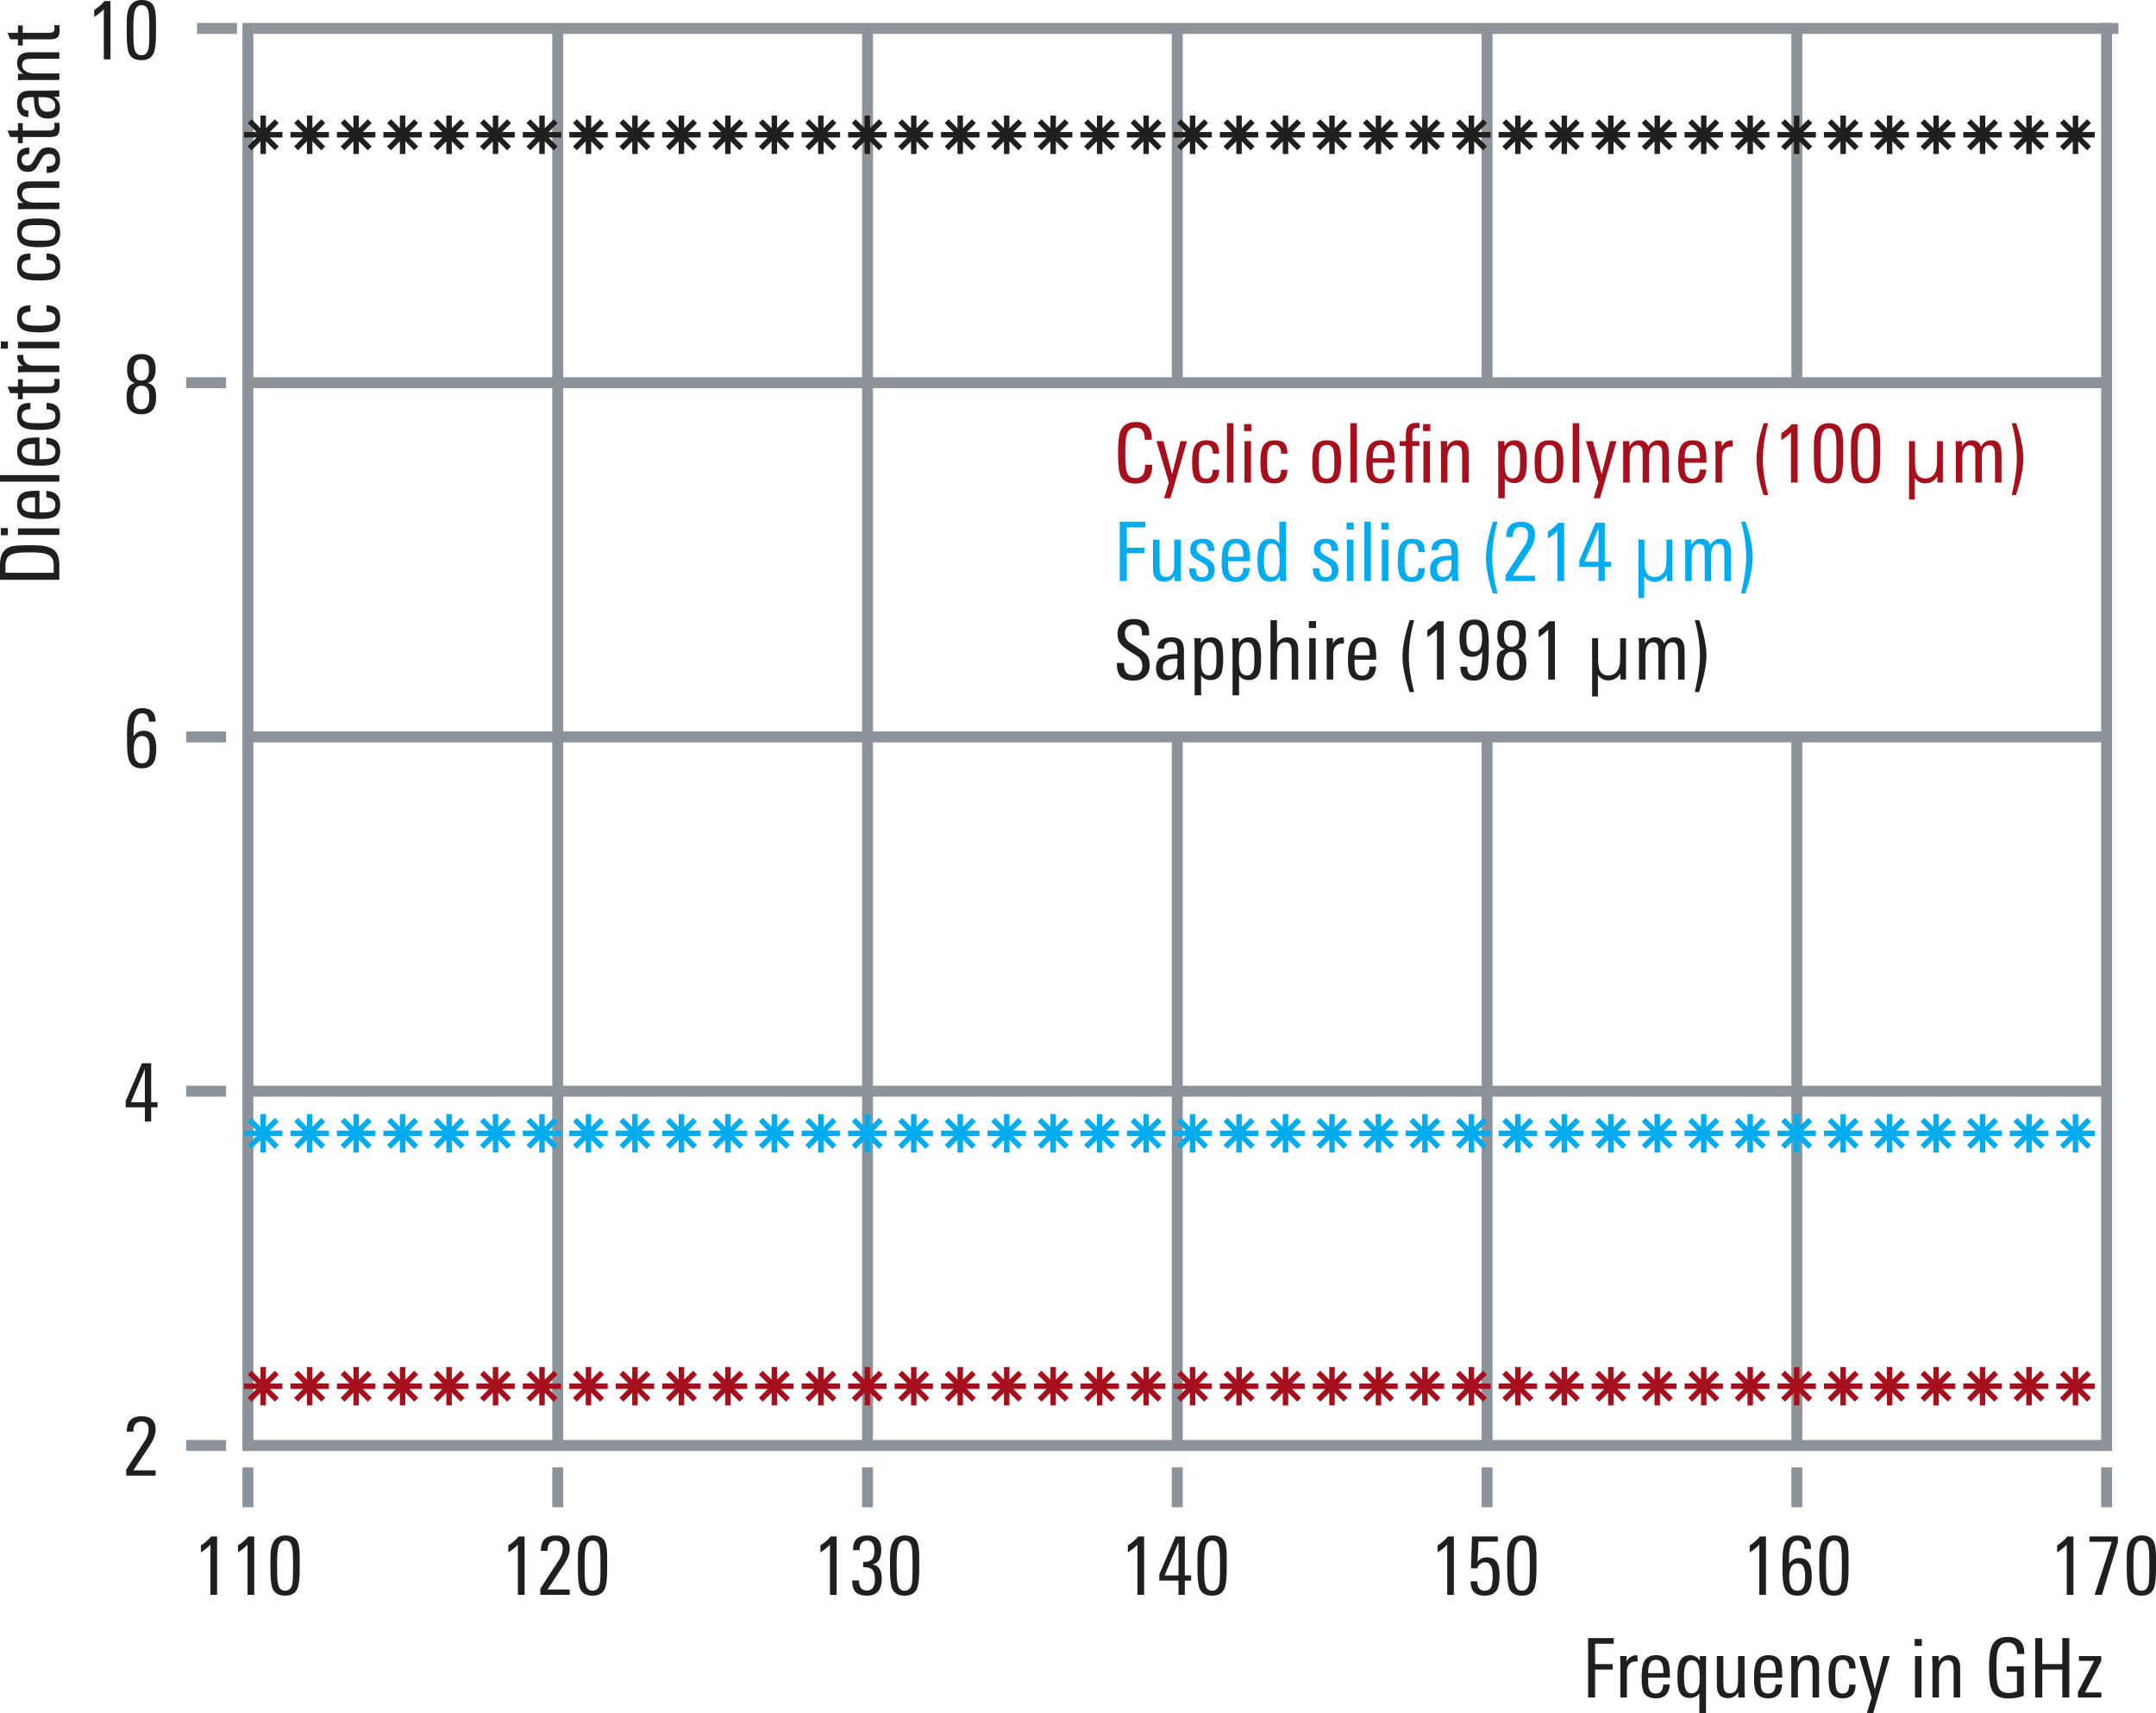 <svg xmlns="http://www.w3.org/2000/svg" xmlns:xlink="http://www.w3.org/1999/xlink" version="1.2" viewBox="0 0 197.004 156.516"><defs><symbol id="a" overflow="visible"><path d="M2.938-4.906H1.234v1.86h1.61v.5h-1.61V0h-.64v-5.422h2.344zm0 0"/></symbol><symbol id="b" overflow="visible"><path d="M2.078-3.281c-.062-.008-.105-.016-.125-.016-.293 0-.512.09-.656.266-.137.168-.203.398-.203.687V0H.5v-3.094c0-.25-.012-.476-.031-.687h.594v.5c.195-.383.515-.578.953-.578.039 0 .062.195.062.578zm0 0"/></symbol><symbol id="c" overflow="visible"><path d="M2.938-1.813H.952v.266c0 .387.035.664.11.828.101.242.3.36.593.36.426 0 .649-.274.672-.829h.594C2.879-.344 2.457.079 1.656.079 1.125.078.758-.098.563-.453.425-.723.359-1.148.359-1.734c0-.676.063-1.16.188-1.454.187-.445.566-.671 1.14-.671.54 0 .907.199 1.094.593.102.25.156.68.156 1.282zm-.594-.406c0-.363-.028-.617-.078-.765-.094-.301-.29-.454-.579-.454-.406 0-.64.247-.703.735a3.71 3.71 0 00-.03.484zm0 0"/></symbol><symbol id="d" overflow="visible"><path d="M2.984-3.781c-.011.18-.015.469-.015.875v4.344h-.61V-.375c-.21.281-.496.422-.859.422-.492 0-.82-.207-.984-.625C.41-.86.359-1.285.359-1.86c0-.582.051-1.02.157-1.313.175-.457.504-.687.984-.687.395 0 .695.171.906.515v-.437zm-.593 1.984c0-.52-.04-.89-.11-1.11-.117-.331-.324-.5-.625-.5-.468 0-.703.477-.703 1.423 0 .492.031.843.094 1.062.101.367.297.547.578.547.332 0 .555-.172.672-.516.062-.175.094-.476.094-.906zm0 0"/></symbol><symbol id="e" overflow="visible"><path d="M3.063 0h-.594v-.484c-.23.367-.547.546-.953.546C.836.063.5-.328.5-1.109v-2.672h.594v2.422c0 .304.023.523.078.656.082.219.254.328.516.328.5 0 .75-.367.75-1.11V-3.78h.593v2.953c0 .293.008.57.031.828zm0 0"/></symbol><symbol id="f" overflow="visible"><path d="M3.031 0h-.594v-2.422c0-.32-.023-.539-.062-.656-.086-.219-.258-.328-.516-.328-.25 0-.449.125-.593.375-.118.21-.172.465-.172.765V0H.5v-2.953c0-.332-.012-.61-.031-.828h.594v.515c.207-.394.535-.593.984-.593.656 0 .984.39.984 1.171zm0 0"/></symbol><symbol id="g" overflow="visible"><path d="M2.828-1.172c0 .836-.39 1.25-1.172 1.25C1.113.078.75-.098.563-.453.425-.711.359-1.172.359-1.828s.063-1.117.188-1.39c.187-.427.562-.641 1.125-.641.426 0 .726.101.906.296.164.188.25.497.25.922H2.25c0-.53-.2-.796-.594-.796-.312 0-.515.167-.61.5-.054.199-.077.546-.077 1.046 0 .575.039.965.125 1.172.093.242.273.36.547.36.226 0 .39-.079.484-.235.07-.125.113-.316.125-.578zm0 0"/></symbol><symbol id="h" overflow="visible"><path d="M2.906-3.781L1.391 1.438H.812L1.25 0 .11-3.781h.64L1.547-.75l.766-3.031zm0 0"/></symbol><symbol id="j" overflow="visible"><path d="M1.125-4.703H.469v-.64h.656zM1.094 0H.5v-3.781h.594zm0 0"/></symbol><symbol id="k" overflow="visible"><path d="M3.656-3.969H3v-.094c0-.632-.29-.953-.86-.953-.46 0-.761.235-.906.704-.086.292-.125.824-.125 1.593 0 .813.04 1.356.125 1.625.133.461.446.688.938.688.3 0 .57-.051.812-.156v-1.782h-.937v-.5h1.562V-.14c-.48.157-.953.235-1.421.235-.762 0-1.262-.258-1.5-.781C.52-1.04.438-1.704.438-2.673c0-.969.085-1.644.265-2.031.238-.55.719-.828 1.438-.828 1.007 0 1.515.496 1.515 1.484zm0 0"/></symbol><symbol id="l" overflow="visible"><path d="M3.703 0h-.64v-2.547H1.234V0h-.64v-5.422h.64v2.375h1.829v-2.375h.64zm0 0"/></symbol><symbol id="m" overflow="visible"><path d="M2.328 0H.188v-.484l1.484-2.86H.282v-.437h2.03v.469L.829-.454h1.5zm0 0"/></symbol><symbol id="z" overflow="visible"><path d="M2.266 0h-.61v-4.578c-.23.242-.523.476-.875.703v-.64c.375-.239.688-.508.938-.813h.547zm0 0"/></symbol><symbol id="A" overflow="visible"><path d="M3.031-2.281c0 .812-.07 1.383-.203 1.703-.187.437-.562.656-1.125.656-.555 0-.93-.195-1.125-.594C.43-.836.36-1.43.36-2.296V-3.47c0-1.3.454-1.953 1.36-1.953.55 0 .922.188 1.11.563.132.273.202.734.202 1.39zm-.61.094v-.829c0-.726-.03-1.195-.093-1.406-.086-.351-.289-.531-.61-.531-.312 0-.523.183-.624.547-.086.261-.125.726-.125 1.39v.797c0 .668.039 1.121.125 1.36.093.324.297.484.61.484.343 0 .562-.207.655-.625.04-.195.063-.594.063-1.188zm0 0"/></symbol><symbol id="B" overflow="visible"><path d="M3-4.203c0 .43-.188.93-.563 1.5L.97-.484H3V0H.312v-.547l1.75-2.703c.196-.313.297-.645.297-1 0-.457-.226-.688-.671-.688-.481 0-.72.31-.72.922H.36c0-.062.004-.148.016-.265.07-.758.52-1.14 1.344-1.14C2.57-5.422 3-5.017 3-4.204zm0 0"/></symbol><symbol id="C" overflow="visible"><path d="M3-1.484C3-.441 2.547.078 1.64.078 1.173.078.829-.032.61-.25.397-.477.296-.832.296-1.313h.625c0 .618.234.922.703.922.5 0 .75-.343.75-1.03 0-.427-.078-.72-.234-.876-.157-.156-.438-.234-.844-.234V-3c.383 0 .648-.07.797-.219.156-.144.234-.422.234-.828 0-.601-.219-.906-.656-.906-.469 0-.703.293-.703.875H.375c-.023-.895.414-1.344 1.313-1.344.843 0 1.265.445 1.265 1.328 0 .762-.265 1.2-.797 1.313.563.105.844.539.844 1.297zm0 0"/></symbol><symbol id="D" overflow="visible"><path d="M3.172-1.297h-.578V0h-.578v-1.297H.266v-.578L1.75-5.328h.844v3.562h.578zm-1.156-.469v-3.03L.75-1.767zm0 0"/></symbol><symbol id="E" overflow="visible"><path d="M3.047-1.781c0 .605-.078 1.047-.235 1.328-.218.355-.601.531-1.14.531C.828.078.406-.359.406-1.234h.61c0 .574.222.859.671.859.301 0 .504-.125.61-.375.082-.195.125-.54.125-1.031 0-.79-.235-1.188-.703-1.188a.733.733 0 00-.453.156.57.57 0 00-.235.391H.438L.53-5.328h2.36v.469H1.125l-.094 1.828c.227-.258.516-.39.86-.39.457 0 .773.167.953.5.133.25.203.632.203 1.14zm0 0"/></symbol><symbol id="F" overflow="visible"><path d="M3.063-1.734c0 .562-.079.984-.235 1.265-.219.367-.586.547-1.094.547-.562 0-.945-.226-1.14-.687C.457-.93.39-1.453.39-2.172v-1.031c0-.676.07-1.176.218-1.5.22-.477.61-.719 1.172-.719.813 0 1.219.414 1.219 1.234h-.61c0-.507-.21-.765-.624-.765-.325 0-.543.187-.657.562-.086.262-.125.664-.125 1.204v.343c.227-.344.54-.515.938-.515.758 0 1.14.543 1.14 1.625zm-.61.03c0-.343-.039-.6-.11-.78-.105-.258-.304-.391-.593-.391-.5 0-.75.418-.75 1.25 0 .836.25 1.25.75 1.25.3 0 .504-.148.61-.453.062-.195.093-.488.093-.875zm0 0"/></symbol><symbol id="G" overflow="visible"><path d="M2.938-4.797L1.484 0H.813l1.562-4.844H.344v-.484h2.594zm0 0"/></symbol><symbol id="H" overflow="visible"><path d="M3.047-1.453c0 1.023-.453 1.531-1.36 1.531C.79.078.345-.426.345-1.438c0-.343.035-.613.11-.812.112-.27.327-.445.64-.531C.625-2.926.39-3.321.39-3.97c0-.969.437-1.453 1.312-1.453.863 0 1.297.45 1.297 1.344 0 .73-.246 1.164-.734 1.297.312.074.53.242.656.5.082.187.125.465.125.828zM2.39-3.937c0-.313-.04-.54-.11-.688-.105-.219-.297-.328-.578-.328-.469 0-.703.328-.703.984 0 .649.227.969.688.969.468 0 .703-.313.703-.938zm.03 2.484c0-.32-.038-.567-.108-.734-.118-.227-.32-.344-.61-.344-.5 0-.75.36-.75 1.078 0 .719.242 1.078.735 1.078.488 0 .734-.36.734-1.078zm0 0"/></symbol><symbol id="n" overflow="visible"><path d="M-2.797-3.75c.574 0 .996.016 1.266.047.523.086.898.242 1.125.469.273.28.406.718.406 1.312v1.328h-5.422v-1.328c0-.539.106-.953.313-1.234.187-.25.46-.414.812-.5.305-.063.805-.094 1.5-.094zm.063.656c-.5 0-.852.016-1.063.047-.469.055-.773.188-.922.406-.133.168-.203.418-.203.75v.657h4.406v-.75c0-.27-.062-.485-.187-.641-.156-.219-.469-.36-.938-.422a8.992 8.992 0 00-1.093-.047zm0 0"/></symbol><symbol id="o" overflow="visible"><path d="M-4.703-1.125v.656h-.64v-.656zM0-1.094V-.5h-3.781v-.594zm0 0"/></symbol><symbol id="p" overflow="visible"><path d="M-1.813-2.938v1.985h.266c.387 0 .664-.035.828-.11.242-.101.36-.3.36-.593 0-.426-.274-.649-.829-.672v-.594c.844.043 1.266.465 1.266 1.266 0 .531-.176.898-.531 1.093-.27.137-.695.204-1.281.204-.676 0-1.16-.063-1.454-.188-.445-.187-.671-.566-.671-1.14 0-.54.199-.907.593-1.094.25-.102.68-.156 1.282-.156zm-.406.594c-.363 0-.617.028-.765.078-.301.094-.454.29-.454.579 0 .406.247.64.735.703.18.023.34.03.484.03zm0 0"/></symbol><symbol id="q" overflow="visible"><path d="M0-1.094V-.5h-5.422v-.594zm0 0"/></symbol><symbol id="r" overflow="visible"><path d="M-1.172-2.828c.836 0 1.25.39 1.25 1.172 0 .543-.176.906-.531 1.093-.258.137-.719.204-1.375.204s-1.117-.063-1.39-.188c-.427-.187-.641-.562-.641-1.125 0-.426.101-.726.296-.906.188-.164.497-.25.922-.25v.578c-.53 0-.796.2-.796.594 0 .312.167.515.5.61.199.054.546.077 1.046.077.575 0 .965-.039 1.172-.125.242-.093.36-.273.36-.547 0-.226-.079-.39-.235-.484-.125-.07-.316-.113-.578-.125zm0 0"/></symbol><symbol id="s" overflow="visible"><path d="M0-1.969c.02.188.031.336.031.438 0 .343-.07.578-.218.703-.126.105-.364.156-.72.156h-2.437v.563h-.437v-.563h-.703l-.25-.594h.953v-.671h.437v.671h2.375c.211 0 .352-.03.422-.093.074-.063.11-.172.11-.329 0-.03-.008-.125-.032-.28zm0 0"/></symbol><symbol id="t" overflow="visible"><path d="M-3.281-2.078c-.008.062-.016.105-.016.125 0 .293.09.512.266.656.168.137.398.203.687.203H0V-.5h-3.094c-.25 0-.476.012-.687.031v-.594h.5c-.383-.195-.578-.515-.578-.953 0-.039.195-.062.578-.062zm0 0"/></symbol><symbol id="v" overflow="visible"><path d="M-1.906-2.984c.687 0 1.172.078 1.453.234.355.2.531.563.531 1.094 0 .543-.176.906-.531 1.093-.258.137-.727.204-1.406.204-.645 0-1.114-.07-1.407-.22-.394-.194-.593-.57-.593-1.124 0-.54.183-.906.546-1.094.25-.125.72-.187 1.407-.187zm.406.609h-.578c-.438 0-.738.027-.906.078-.301.094-.454.297-.454.61 0 .324.165.539.485.64.18.063.476.094.89.094h.532c.367 0 .625-.031.781-.094.262-.101.39-.312.39-.625 0-.289-.124-.488-.374-.594-.164-.07-.422-.109-.766-.109zm0 0"/></symbol><symbol id="w" overflow="visible"><path d="M0-3.031v.594h-2.422c-.32 0-.539.023-.656.062-.219.086-.328.258-.328.516 0 .25.125.449.375.593.21.118.465.172.765.172H0V-.5h-2.953c-.332 0-.61.012-.828.031v-.594h.515c-.394-.207-.593-.535-.593-.984 0-.656.39-.984 1.171-.984zm0 0"/></symbol><symbol id="x" overflow="visible"><path d="M-1.031-2.594c.73 0 1.093.399 1.093 1.188 0 .773-.406 1.152-1.218 1.14v-.593c.074 0 .148-.004.218-.016.387-.031.579-.21.579-.547C-.36-1.805-.551-2-.938-2a.678.678 0 00-.5.188c-.07.074-.18.242-.328.5-.187.355-.328.578-.421.671-.165.188-.395.282-.688.282-.332 0-.582-.102-.75-.313-.156-.195-.234-.469-.234-.812 0-.383.093-.66.28-.829.18-.164.454-.253.829-.265v.594c-.469 0-.703.18-.703.53 0 .157.047.282.14.376.094.094.22.14.376.14.18 0 .324-.07.437-.218.074-.082.184-.258.328-.532.168-.312.309-.523.422-.64.188-.176.43-.266.719-.266zm0 0"/></symbol><symbol id="y" overflow="visible"><path d="M0-2.844v.578l-.5.016c.375.25.563.586.563 1 0 .324-.102.574-.313.75-.207.156-.473.234-.797.234-.539 0-.898-.207-1.078-.625-.125-.27-.191-.71-.203-1.328h-.156c-.313 0-.532.028-.657.078-.195.075-.296.243-.296.5 0 .188.054.344.156.47.094.116.234.171.422.171h.03v.594h-.03c-.344 0-.602-.125-.782-.375-.144-.219-.218-.508-.218-.875 0-.438.105-.739.312-.907.188-.164.5-.25.938-.25h1.406c.45 0 .851-.007 1.203-.03zm-1.469.625h-.437v.156c0 .782.265 1.172.797 1.172.492 0 .734-.18.734-.546a.667.667 0 00-.36-.625c-.187-.102-.43-.157-.734-.157zm0 0"/></symbol><symbol id="I" overflow="visible"><path d="M3.563-1.5c0 1.063-.516 1.594-1.547 1.594-.7 0-1.153-.25-1.36-.75C.508-1.008.437-1.687.437-2.687c0-.958.067-1.618.204-1.985.226-.57.707-.86 1.437-.86.957 0 1.438.509 1.438 1.516v.11h-.641V-4c0-.676-.273-1.016-.813-1.016-.43 0-.703.215-.828.641-.093.293-.14.852-.14 1.672 0 .875.047 1.453.14 1.734.114.375.375.563.782.563.593 0 .89-.367.89-1.11v-.109h.656zm0 0"/></symbol><symbol id="J" overflow="visible"><path d="M2.906-3.781L1.391 1.438H.812L1.25 0 .11-3.781h.64L1.547-.75l.766-3.031zm0 0"/></symbol><symbol id="K" overflow="visible"><path d="M2.828-1.172c0 .836-.39 1.25-1.172 1.25C1.113.078.75-.098.563-.453.425-.711.359-1.172.359-1.828s.063-1.117.188-1.39c.187-.427.562-.641 1.125-.641.426 0 .726.101.906.296.164.188.25.497.25.922H2.25c0-.53-.2-.796-.594-.796-.312 0-.515.167-.61.5-.054.199-.077.546-.077 1.046 0 .575.039.965.125 1.172.093.242.273.36.547.36.226 0 .39-.079.484-.235.07-.125.113-.316.125-.578zm0 0"/></symbol><symbol id="L" overflow="visible"><path d="M1.094 0H.5v-5.422h.594zm0 0"/></symbol><symbol id="M" overflow="visible"><path d="M1.125-4.703H.469v-.64h.656zM1.094 0H.5v-3.781h.594zm0 0"/></symbol><symbol id="O" overflow="visible"><path d="M2.984-1.906c0 .687-.078 1.172-.234 1.453-.2.355-.563.531-1.094.531C1.113.078.75-.098.563-.453.425-.711.359-1.18.359-1.86c0-.645.07-1.114.22-1.407.194-.394.57-.593 1.124-.593.54 0 .906.183 1.094.546.125.25.187.72.187 1.407zm-.609.406v-.578c0-.438-.027-.738-.078-.906-.094-.301-.297-.454-.61-.454-.324 0-.539.165-.64.485-.063.18-.094.476-.094.89v.532c0 .367.031.625.094.781.101.262.312.39.625.39.289 0 .488-.124.594-.374.07-.164.109-.422.109-.766zm0 0"/></symbol><symbol id="P" overflow="visible"><path d="M2.938-1.813H.952v.266c0 .387.035.664.11.828.101.242.3.36.593.36.426 0 .649-.274.672-.829h.594C2.879-.344 2.457.079 1.656.079 1.125.078.758-.098.563-.453.425-.723.359-1.148.359-1.734c0-.676.063-1.16.188-1.454.187-.445.566-.671 1.14-.671.54 0 .907.199 1.094.593.102.25.156.68.156 1.282zm-.594-.406c0-.363-.028-.617-.078-.765-.094-.301-.29-.454-.579-.454-.406 0-.64.247-.703.735a3.71 3.71 0 00-.03.484zm0 0"/></symbol><symbol id="Q" overflow="visible"><path d="M2.938-4.703H2.28v-.64h.656zM2.905 0h-.594v-3.781h.594zm-.953-4.984H1.72c-.18 0-.305.07-.375.203a1.574 1.574 0 00-.047.453v.547h.64v.437h-.64V0H.703v-3.344H.141v-.437h.562v-.406c0-.415.047-.708.14-.875.145-.258.415-.391.813-.391.102 0 .203.008.297.016zm0 0"/></symbol><symbol id="R" overflow="visible"><path d="M3.031 0h-.594v-2.422c0-.32-.023-.539-.062-.656-.086-.219-.258-.328-.516-.328-.25 0-.449.125-.593.375-.118.21-.172.465-.172.765V0H.5v-2.953c0-.332-.012-.61-.031-.828h.594v.515c.207-.394.535-.593.984-.593.656 0 .984.39.984 1.171zm0 0"/></symbol><symbol id="S" overflow="visible"><path d="M3.11-1.953c0 .625-.055 1.078-.157 1.36-.18.429-.512.64-1 .64-.375 0-.664-.14-.86-.422v1.813H.5v-4.344c0-.426-.012-.719-.031-.875h.594v.453c.207-.352.519-.531.937-.531.457 0 .773.203.953.609.102.273.156.703.156 1.297zM2.5-1.97c0-.437-.027-.754-.078-.953-.106-.32-.305-.484-.594-.484-.293 0-.5.164-.625.484-.086.242-.125.594-.125 1.063 0 .468.031.796.094.984.101.336.32.5.656.5.3 0 .504-.191.61-.578.039-.207.062-.547.062-1.016zm0 0"/></symbol><symbol id="T" overflow="visible"><path d="M4.672 0h-.594v-2.547c0-.27-.027-.46-.078-.578-.074-.188-.227-.281-.453-.281-.45 0-.672.344-.672 1.031V0h-.594v-2.578c0-.258-.015-.442-.047-.547-.074-.188-.23-.281-.468-.281-.22 0-.391.11-.516.328-.105.2-.156.453-.156.765V0H.5v-3.125c0-.227-.012-.445-.031-.656h.594v.5c.195-.383.492-.578.89-.578.438 0 .719.195.844.578.219-.383.531-.578.937-.578.344 0 .586.109.735.328.133.199.203.515.203.953zm0 0"/></symbol><symbol id="U" overflow="visible"><path d="M2.078-3.281c-.062-.008-.105-.016-.125-.016-.293 0-.512.09-.656.266-.137.168-.203.398-.203.687V0H.5v-3.094c0-.25-.012-.476-.031-.687h.594v.5c.195-.383.515-.578.953-.578.039 0 .062.195.062.578zm0 0"/></symbol><symbol id="V" overflow="visible"><path d="M1.438 1.14h-.422C.586-.19.375-1.27.375-2.093c0-.894.219-2.004.656-3.328h.407c-.325 1.18-.485 2.29-.485 3.328 0 .899.16 1.977.485 3.235zm0 0"/></symbol><symbol id="W" overflow="visible"><path d="M2.266 0h-.61v-4.578c-.23.242-.523.476-.875.703v-.64c.375-.239.688-.508.938-.813h.547zm0 0"/></symbol><symbol id="X" overflow="visible"><path d="M3.031-2.281c0 .812-.07 1.383-.203 1.703-.187.437-.562.656-1.125.656-.555 0-.93-.195-1.125-.594C.43-.836.36-1.43.36-2.296V-3.47c0-1.3.454-1.953 1.36-1.953.55 0 .922.188 1.11.563.132.273.202.734.202 1.39zm-.61.094v-.829c0-.726-.03-1.195-.093-1.406-.086-.351-.289-.531-.61-.531-.312 0-.523.183-.624.547-.086.261-.125.726-.125 1.39v.797c0 .668.039 1.121.125 1.36.093.324.297.484.61.484.343 0 .562-.207.655-.625.04-.195.063-.594.063-1.188zm0 0"/></symbol><symbol id="Y" overflow="visible"><path d="M3.672 0h-.5v-.547c-.293.418-.664.625-1.11.625-.398 0-.714-.164-.953-.5v1.969H.58v-5.328h.546v1.89c0 .45.047.79.14 1.016.145.336.415.5.813.5.375 0 .66-.164.86-.5.132-.227.203-.57.203-1.031v-1.875h.53zm0 0"/></symbol><symbol id="Z" overflow="visible"><path d="M1.5-2.188c0 .856-.227 1.965-.672 3.329h-.39C.75-.191.905-1.29.905-2.156.906-3.22.75-4.305.437-5.422h.407c.437 1.281.656 2.36.656 3.234zm0 0"/></symbol><symbol id="aa" overflow="visible"><path d="M2.938-4.906H1.234v1.86h1.61v.5h-1.61V0h-.64v-5.422h2.344zm0 0"/></symbol><symbol id="ab" overflow="visible"><path d="M3.063 0h-.594v-.484c-.23.367-.547.546-.953.546C.836.063.5-.328.5-1.109v-2.672h.594v2.422c0 .304.023.523.078.656.082.219.254.328.516.328.5 0 .75-.367.75-1.11V-3.78h.593v2.953c0 .293.008.57.031.828zm0 0"/></symbol><symbol id="ac" overflow="visible"><path d="M2.594-1.031c0 .73-.399 1.093-1.188 1.093C.633.063.254-.344.266-1.155h.593c0 .074.004.148.016.218.031.387.21.579.547.579C1.805-.36 2-.551 2-.938a.678.678 0 00-.188-.5c-.074-.07-.242-.18-.5-.328-.355-.187-.578-.328-.671-.421-.188-.165-.282-.395-.282-.688 0-.332.102-.582.313-.75.195-.156.469-.234.812-.234.383 0 .66.093.829.28.164.18.253.454.265.829h-.594c0-.469-.18-.703-.53-.703a.507.507 0 00-.376.14.507.507 0 00-.14.376c0 .18.07.324.218.437.082.074.258.184.532.328.312.168.523.309.64.422.176.188.266.43.266.719zm0 0"/></symbol><symbol id="ad" overflow="visible"><path d="M3 0h-.578l-.016-.438c-.219.336-.515.5-.89.5-.48 0-.809-.218-.985-.656C.414-.883.36-1.332.36-1.938c0-.582.067-1.019.204-1.312.175-.406.488-.61.937-.61.383 0 .672.15.86.438v-2h.609v4.703c0 .137.008.375.031.719zm-.61-1.86c0-.507-.042-.874-.124-1.093-.106-.313-.305-.469-.594-.469-.305 0-.508.164-.61.485-.074.218-.109.558-.109 1.015 0 .492.04.852.125 1.078.102.313.29.469.563.469.32 0 .535-.156.64-.469.07-.207.11-.547.11-1.015zm0 0"/></symbol><symbol id="ae" overflow="visible"><path d="M2.844 0h-.578L2.25-.5c-.25.375-.586.563-1 .563C.926.063.676-.04.5-.25.344-.457.266-.723.266-1.047c0-.539.207-.898.625-1.078.27-.125.71-.191 1.328-.203v-.156c0-.313-.028-.532-.078-.657-.075-.195-.243-.296-.5-.296a.722.722 0 00-.47.156C1.056-3.187 1-3.047 1-2.86v.03H.406v-.03c0-.344.125-.602.375-.782.219-.144.508-.218.875-.218.438 0 .739.105.907.312.164.188.25.5.25.938v1.406c0 .45.007.851.03 1.203zm-.625-1.469v-.437h-.156c-.782 0-1.172.265-1.172.797 0 .492.18.734.546.734a.667.667 0 00.625-.36c.102-.187.157-.43.157-.734zm0 0"/></symbol><symbol id="af" overflow="visible"><path d="M3-4.203c0 .43-.188.93-.563 1.5L.97-.484H3V0H.312v-.547l1.75-2.703c.196-.313.297-.645.297-1 0-.457-.226-.688-.671-.688-.481 0-.72.31-.72.922H.36c0-.062.004-.148.016-.265.07-.758.52-1.14 1.344-1.14C2.57-5.422 3-5.017 3-4.204zm0 0"/></symbol><symbol id="ag" overflow="visible"><path d="M3.172-1.297h-.578V0h-.578v-1.297H.266v-.578L1.75-5.328h.844v3.562h.578zm-1.156-.469v-3.03L.75-1.767zm0 0"/></symbol><symbol id="ah" overflow="visible"><path d="M3.328-1.328c0 .469-.137.824-.406 1.062-.262.243-.621.36-1.078.36C1.3.094.91-.031.672-.281.442-.531.328-.926.328-1.47v-.047h.656v.047c0 .344.051.594.157.75.132.211.367.313.703.313.539 0 .812-.29.812-.875 0-.29-.094-.535-.281-.735-.086-.082-.305-.226-.656-.437-.48-.3-.793-.531-.938-.688-.261-.27-.39-.613-.39-1.03 0-.438.14-.774.421-1.016.258-.227.614-.344 1.063-.344.938 0 1.406.437 1.406 1.312v.188h-.656v-.125c0-.282-.047-.489-.14-.625-.126-.157-.337-.235-.626-.235-.25 0-.449.075-.593.22-.137.148-.204.343-.204.593 0 .305.114.558.344.766.02.023.274.187.766.5.437.273.707.468.812.593.227.25.344.59.344 1.016zm0 0"/></symbol><symbol id="ai" overflow="visible"><path d="M3.031 0h-.594v-2.422c0-.312-.023-.531-.062-.656-.086-.219-.258-.328-.516-.328-.511 0-.765.37-.765 1.11V0H.5v-5.422h.594v2.078c.25-.344.566-.515.953-.515.656 0 .984.398.984 1.187zm0 0"/></symbol><symbol id="aj" overflow="visible"><path d="M3-2.563c0 .95-.07 1.602-.203 1.954-.2.468-.586.703-1.156.703C.816.094.406-.328.406-1.172h.625c0 .531.207.797.625.797.313 0 .52-.191.625-.578.082-.29.125-.817.125-1.578-.23.304-.539.453-.922.453-.449 0-.761-.164-.937-.5-.149-.258-.219-.656-.219-1.188 0-1.144.453-1.718 1.36-1.718.562 0 .937.226 1.125.671.124.305.187.829.187 1.579zm-.61-1.265c0-.79-.234-1.188-.703-1.188-.304 0-.511.149-.625.438-.074.18-.109.45-.109.812 0 .368.031.633.094.797.101.281.3.422.594.422.312 0 .523-.14.64-.422.07-.187.11-.472.11-.86zm0 0"/></symbol><symbol id="ak" overflow="visible"><path d="M3.047-1.453c0 1.023-.453 1.531-1.36 1.531C.79.078.345-.426.345-1.438c0-.343.035-.613.11-.812.112-.27.327-.445.64-.531C.625-2.926.39-3.321.39-3.97c0-.969.437-1.453 1.312-1.453.863 0 1.297.45 1.297 1.344 0 .73-.246 1.164-.734 1.297.312.074.53.242.656.5.082.187.125.465.125.828zM2.39-3.937c0-.313-.04-.54-.11-.688-.105-.219-.297-.328-.578-.328-.469 0-.703.328-.703.984 0 .649.227.969.688.969.468 0 .703-.313.703-.938zm.03 2.484c0-.32-.038-.567-.108-.734-.118-.227-.32-.344-.61-.344-.5 0-.75.36-.75 1.078 0 .719.242 1.078.735 1.078.488 0 .734-.36.734-1.078zm0 0"/></symbol></defs><path d="M23.655 2.598H193.07" fill="none" stroke="#8c9499" stroke-linecap="square" stroke-miterlimit="10"/><path d="M18.01 2.598h3.645M22.655 34.962H192.07M17.01 34.962h3.645M22.655 67.325H192.07M17.01 67.325h3.645M22.655 99.692H192.07M17.01 99.692h3.645" fill="none" stroke="#8c9499" stroke-miterlimit="10"/><path d="M22.655 132.056H192.07" fill="none" stroke="#8c9499" stroke-linecap="square" stroke-miterlimit="10"/><path d="M17.01 132.056h3.645" fill="none" stroke="#8c9499" stroke-miterlimit="10"/><path d="M22.655 132.056V2.595" fill="none" stroke="#8c9499" stroke-linecap="square" stroke-miterlimit="10"/><path d="M22.655 137.704v-3.648M50.964 132.056V2.595M50.964 137.704v-3.648M79.269 132.056V2.595M79.269 137.704v-3.648M107.573 132.056V67.325M107.573 137.704v-3.648M135.882 132.056V67.325M135.882 137.704v-3.648M135.882 132.056V67.325M135.882 137.704v-3.648M164.186 132.056V67.325M164.186 137.704v-3.648" fill="none" stroke="#8c9499" stroke-miterlimit="10"/><path d="M192.491 132.056V2.595" fill="none" stroke="#8c9499" stroke-linecap="square" stroke-miterlimit="10"/><path d="M192.491 137.704v-3.648M164.186 34.962V2.595M135.882 34.962V2.595M107.573 34.962V2.595" fill="none" stroke="#8c9499" stroke-miterlimit="10"/><path d="M41.034 124.888v3.511M39.28 126.645h3.512M39.792 127.884l2.484-2.48M42.276 127.884l-2.48-2.48M45.28 124.888v3.511M43.526 126.645h3.512M44.038 127.884l2.484-2.48M46.522 127.884l-2.484-2.48M32.542 124.888v3.511M30.788 126.645H34.3M31.3 127.884l2.484-2.48M33.784 127.884l-2.48-2.48M36.788 124.888v3.511M35.034 126.645h3.512M35.546 127.884l2.484-2.48M38.03 127.884l-2.48-2.48M24.05 124.888v3.511M22.296 126.645h3.512M22.808 127.884l2.484-2.48M25.292 127.884l-2.48-2.48M28.296 124.888v3.511M26.542 126.645h3.512M27.054 127.884l2.484-2.48M29.538 127.884l-2.48-2.48M53.772 124.888v3.511M52.019 126.645h3.511M52.53 127.884l2.485-2.48M55.015 127.884l-2.485-2.48M58.019 124.888v3.511M56.265 126.645h3.511M56.776 127.884l2.485-2.48M59.26 127.884l-2.484-2.48M49.526 124.888v3.511M47.772 126.645h3.512M48.284 127.884l2.485-2.48M50.769 127.884l-2.485-2.48M87.741 124.888v3.511M85.987 126.645H89.5M86.499 127.884l2.484-2.48M88.983 127.884l-2.484-2.48M91.987 124.888v3.511M90.233 126.645h3.512M90.745 127.884l2.484-2.48M93.23 127.884l-2.485-2.48M79.249 124.888v3.511M77.495 126.645h3.512M78.007 127.884l2.484-2.48M80.491 127.884l-2.484-2.48M83.495 124.888v3.511M81.741 126.645h3.512M82.253 127.884l2.484-2.48M84.737 127.884l-2.484-2.48M70.757 124.888v3.511M69.003 126.645h3.512M69.515 127.884l2.484-2.48M71.999 127.884l-2.484-2.48M100.48 124.888v3.511M98.726 126.645h3.511M99.237 127.884l2.485-2.48M101.722 127.884l-2.485-2.48M104.726 124.888v3.511M102.972 126.645h3.511M103.483 127.884l2.485-2.48M105.968 127.884l-2.485-2.48M96.233 124.888v3.511M94.48 126.645h3.511M94.991 127.884l2.485-2.48M97.476 127.884l-2.485-2.48M125.956 124.888v3.511M124.202 126.645h3.512M124.714 127.884l2.484-2.48M127.198 127.884l-2.484-2.48M130.202 124.888v3.511M128.448 126.645h3.512M128.96 127.884l2.484-2.48M131.444 127.884l-2.484-2.48M117.464 124.888v3.511M115.71 126.645h3.512M116.222 127.884l2.484-2.48M118.706 127.884l-2.484-2.48M121.71 124.888v3.511M119.956 126.645h3.512M120.468 127.884l2.484-2.48M122.952 127.884l-2.484-2.48M108.972 124.888v3.511M107.218 126.645h3.511M107.73 127.884l2.484-2.48M110.214 127.884l-2.485-2.48M113.218 124.888v3.511M111.464 126.645h3.512M111.976 127.884l2.484-2.48M114.46 127.884l-2.484-2.48M138.694 124.888v3.511M136.94 126.645h3.512M137.452 127.884l2.484-2.48M139.936 127.884l-2.484-2.48M134.448 124.888v3.511M132.694 126.645h3.512M133.206 127.884l2.484-2.48M135.69 127.884l-2.484-2.48M151.433 124.888v3.511M149.679 126.645h3.511M150.19 127.884l2.485-2.48M152.675 127.884l-2.485-2.48M62.265 124.888v3.511M60.51 126.645h3.512M61.022 127.884l2.485-2.48M63.507 127.884l-2.485-2.48M66.51 124.888v3.511M64.757 126.645h3.512M65.269 127.884l2.484-2.48M67.753 127.884l-2.484-2.48M75.003 124.888v3.511M73.249 126.645h3.512M73.76 127.884l2.485-2.48M76.245 127.884l-2.484-2.48M147.186 124.888v3.511M145.433 126.645h3.511M145.944 127.884l2.485-2.48M148.429 127.884l-2.485-2.48M142.94 124.888v3.511M141.186 126.645h3.512M141.698 127.884l2.485-2.48M144.183 127.884l-2.485-2.48M168.417 124.888v3.511M166.663 126.645h3.512M167.175 127.884l2.484-2.48M169.66 127.884l-2.485-2.48M172.663 124.888v3.511M170.91 126.645h3.51M171.42 127.884l2.485-2.48M173.905 127.884l-2.484-2.48M159.925 124.888v3.511M158.17 126.645h3.513M158.683 127.884l2.484-2.48M161.167 127.884l-2.484-2.48M164.17 124.888v3.511M162.417 126.645h3.512M162.929 127.884l2.484-2.48M165.413 127.884l-2.484-2.48M155.679 124.888v3.511M153.925 126.645h3.511M154.436 127.884l2.485-2.48M156.92 127.884l-2.484-2.48M181.155 124.888v3.511M179.397 126.645h3.516M179.913 127.884l2.484-2.48M182.397 127.884l-2.484-2.48M185.401 124.888v3.511M183.644 126.645h3.515M184.16 127.884l2.484-2.48M186.644 127.884l-2.485-2.48M176.91 124.888v3.511M175.151 126.645h3.516M175.667 127.884l2.484-2.48M178.151 127.884l-2.484-2.48M189.647 124.888v3.511M187.89 126.645h3.515M188.405 127.884l2.485-2.48M190.89 127.884l-2.485-2.48" fill="none" stroke="#a60f1c" stroke-width=".5" stroke-miterlimit="10"/><path d="M41.034 101.786v3.512M39.28 103.544h3.512M39.792 104.786l2.484-2.484M42.276 104.786l-2.48-2.484M45.28 101.786v3.512M43.526 103.544h3.512M44.038 104.786l2.484-2.484M46.522 104.786l-2.484-2.484M32.542 101.786v3.512M30.788 103.544H34.3M31.3 104.786l2.484-2.484M33.784 104.786l-2.48-2.484M36.788 101.786v3.512M35.034 103.544h3.512M35.546 104.786l2.484-2.484M38.03 104.786l-2.48-2.484M24.05 101.786v3.512M22.296 103.544h3.512M22.808 104.786l2.484-2.484M25.292 104.786l-2.48-2.484M28.296 101.786v3.512M26.542 103.544h3.512M27.054 104.786l2.484-2.484M29.538 104.786l-2.48-2.484M53.772 101.786v3.512M52.019 103.544h3.511M52.53 104.786l2.485-2.484M55.015 104.786l-2.485-2.484M58.019 101.786v3.512M56.265 103.544h3.511M56.776 104.786l2.485-2.484M59.26 104.786l-2.484-2.484M49.526 101.786v3.512M47.772 103.544h3.512M48.284 104.786l2.485-2.484M50.769 104.786l-2.485-2.484M87.741 101.786v3.512M85.987 103.544H89.5M86.499 104.786l2.484-2.484M88.983 104.786l-2.484-2.484M91.987 101.786v3.512M90.233 103.544h3.512M90.745 104.786l2.484-2.484M93.23 104.786l-2.485-2.484M79.249 101.786v3.512M77.495 103.544h3.512M78.007 104.786l2.484-2.484M80.491 104.786l-2.484-2.484M83.495 101.786v3.512M81.741 103.544h3.512M82.253 104.786l2.484-2.484M84.737 104.786l-2.484-2.484M70.757 101.786v3.512M69.003 103.544h3.512M69.515 104.786l2.484-2.484M71.999 104.786l-2.484-2.484M100.48 101.786v3.512M98.726 103.544h3.511M99.237 104.786l2.485-2.484M101.722 104.786l-2.485-2.484M104.726 101.786v3.512M102.972 103.544h3.511M103.483 104.786l2.485-2.484M105.968 104.786l-2.485-2.484M96.233 101.786v3.512M94.48 103.544h3.511M94.991 104.786l2.485-2.484M97.476 104.786l-2.485-2.484M125.956 101.786v3.512M124.202 103.544h3.512M124.714 104.786l2.484-2.484M127.198 104.786l-2.484-2.484M130.202 101.786v3.512M128.448 103.544h3.512M128.96 104.786l2.484-2.484M131.444 104.786l-2.484-2.484M117.464 101.786v3.512M115.71 103.544h3.512M116.222 104.786l2.484-2.484M118.706 104.786l-2.484-2.484M121.71 101.786v3.512M119.956 103.544h3.512M120.468 104.786l2.484-2.484M122.952 104.786l-2.484-2.484M108.972 101.786v3.512M107.218 103.544h3.511M107.73 104.786l2.484-2.484M110.214 104.786l-2.485-2.484M113.218 101.786v3.512M111.464 103.544h3.512M111.976 104.786l2.484-2.484M114.46 104.786l-2.484-2.484M138.694 101.786v3.512M136.94 103.544h3.512M137.452 104.786l2.484-2.484M139.936 104.786l-2.484-2.484M134.448 101.786v3.512M132.694 103.544h3.512M133.206 104.786l2.484-2.484M135.69 104.786l-2.484-2.484M151.433 101.786v3.512M149.679 103.544h3.511M150.19 104.786l2.485-2.484M152.675 104.786l-2.485-2.484M62.265 101.786v3.512M60.51 103.544h3.512M61.022 104.786l2.485-2.484M63.507 104.786l-2.485-2.484M66.51 101.786v3.512M64.757 103.544h3.512M65.269 104.786l2.484-2.484M67.753 104.786l-2.484-2.484M75.003 101.786v3.512M73.249 103.544h3.512M73.76 104.786l2.485-2.484M76.245 104.786l-2.484-2.484M147.186 101.786v3.512M145.433 103.544h3.511M145.944 104.786l2.485-2.484M148.429 104.786l-2.485-2.484M142.94 101.786v3.512M141.186 103.544h3.512M141.698 104.786l2.485-2.484M144.183 104.786l-2.485-2.484M168.417 101.786v3.512M166.663 103.544h3.512M167.175 104.786l2.484-2.484M169.66 104.786l-2.485-2.484M172.663 101.786v3.512M170.91 103.544h3.51M171.42 104.786l2.485-2.484M173.905 104.786l-2.484-2.484M159.925 101.786v3.512M158.17 103.544h3.513M158.683 104.786l2.484-2.484M161.167 104.786l-2.484-2.484M164.17 101.786v3.512M162.417 103.544h3.512M162.929 104.786l2.484-2.484M165.413 104.786l-2.484-2.484M155.679 101.786v3.512M153.925 103.544h3.511M154.436 104.786l2.485-2.484M156.92 104.786l-2.484-2.484M181.155 101.786v3.512M179.397 103.544h3.516M179.913 104.786l2.484-2.484M182.397 104.786l-2.484-2.484M185.401 101.786v3.512M183.644 103.544h3.515M184.16 104.786l2.484-2.484M186.644 104.786l-2.485-2.484M176.91 101.786v3.512M175.151 103.544h3.516M175.667 104.786l2.484-2.484M178.151 104.786l-2.484-2.484M189.647 101.786v3.512M187.89 103.544h3.515M188.405 104.786l2.485-2.484M190.89 104.786l-2.485-2.484" fill="none" stroke="#00abee" stroke-width=".5" stroke-miterlimit="10"/><path d="M41.034 10.556v3.511M39.28 12.313h3.512M39.792 13.556l2.484-2.485M42.276 13.556l-2.48-2.485M45.28 10.556v3.511M43.526 12.313h3.512M44.038 13.556l2.484-2.485M46.522 13.556l-2.484-2.485M32.542 10.556v3.511M30.788 12.313H34.3M31.3 13.556l2.484-2.485M33.784 13.556l-2.48-2.485M36.788 10.556v3.511M35.034 12.313h3.512M35.546 13.556l2.484-2.485M38.03 13.556l-2.48-2.485M24.05 10.556v3.511M22.296 12.313h3.512M22.808 13.556l2.484-2.485M25.292 13.556l-2.48-2.485M28.296 10.556v3.511M26.542 12.313h3.512M27.054 13.556l2.484-2.485M29.538 13.556l-2.48-2.485M53.772 10.556v3.511M52.019 12.313h3.511M52.53 13.556l2.485-2.485M55.015 13.556L52.53 11.07M58.019 10.556v3.511M56.265 12.313h3.511M56.776 13.556l2.485-2.485M59.26 13.556l-2.484-2.485M49.526 10.556v3.511M47.772 12.313h3.512M48.284 13.556l2.485-2.485M50.769 13.556l-2.485-2.485M87.741 10.556v3.511M85.987 12.313H89.5M86.499 13.556l2.484-2.485M88.983 13.556L86.5 11.07M91.987 10.556v3.511M90.233 12.313h3.512M90.745 13.556l2.484-2.485M93.23 13.556l-2.485-2.485M79.249 10.556v3.511M77.495 12.313h3.512M78.007 13.556l2.484-2.485M80.491 13.556l-2.484-2.485M83.495 10.556v3.511M81.741 12.313h3.512M82.253 13.556l2.484-2.485M84.737 13.556l-2.484-2.485M70.757 10.556v3.511M69.003 12.313h3.512M69.515 13.556l2.484-2.485M71.999 13.556l-2.484-2.485M100.48 10.556v3.511M98.726 12.313h3.511M99.237 13.556l2.485-2.485M101.722 13.556l-2.485-2.485M104.726 10.556v3.511M102.972 12.313h3.511M103.483 13.556l2.485-2.485M105.968 13.556l-2.485-2.485M96.233 10.556v3.511M94.48 12.313h3.511M94.991 13.556l2.485-2.485M97.476 13.556L94.99 11.07M125.956 10.556v3.511M124.202 12.313h3.512M124.714 13.556l2.484-2.485M127.198 13.556l-2.484-2.485M130.202 10.556v3.511M128.448 12.313h3.512M128.96 13.556l2.484-2.485M131.444 13.556l-2.484-2.485M117.464 10.556v3.511M115.71 12.313h3.512M116.222 13.556l2.484-2.485M118.706 13.556l-2.484-2.485M121.71 10.556v3.511M119.956 12.313h3.512M120.468 13.556l2.484-2.485M122.952 13.556l-2.484-2.485M108.972 10.556v3.511M107.218 12.313h3.511M107.73 13.556l2.484-2.485M110.214 13.556l-2.485-2.485M113.218 10.556v3.511M111.464 12.313h3.512M111.976 13.556l2.484-2.485M114.46 13.556l-2.484-2.485M138.694 10.556v3.511M136.94 12.313h3.512M137.452 13.556l2.484-2.485M139.936 13.556l-2.484-2.485M134.448 10.556v3.511M132.694 12.313h3.512M133.206 13.556l2.484-2.485M135.69 13.556l-2.484-2.485M151.433 10.556v3.511M149.679 12.313h3.511M150.19 13.556l2.485-2.485M152.675 13.556l-2.485-2.485M62.265 10.556v3.511M60.51 12.313h3.512M61.022 13.556l2.485-2.485M63.507 13.556l-2.485-2.485M66.51 10.556v3.511M64.757 12.313h3.512M65.269 13.556l2.484-2.485M67.753 13.556l-2.484-2.485M75.003 10.556v3.511M73.249 12.313h3.512M73.76 13.556l2.485-2.485M76.245 13.556l-2.484-2.485M147.186 10.556v3.511M145.433 12.313h3.511M145.944 13.556l2.485-2.485M148.429 13.556l-2.485-2.485M142.94 10.556v3.511M141.186 12.313h3.512M141.698 13.556l2.485-2.485M144.183 13.556l-2.485-2.485M168.417 10.556v3.511M166.663 12.313h3.512M167.175 13.556l2.484-2.485M169.66 13.556l-2.485-2.485M172.663 10.556v3.511M170.91 12.313h3.51M171.42 13.556l2.485-2.485M173.905 13.556l-2.484-2.485M159.925 10.556v3.511M158.17 12.313h3.513M158.683 13.556l2.484-2.485M161.167 13.556l-2.484-2.485M164.17 10.556v3.511M162.417 12.313h3.512M162.929 13.556l2.484-2.485M165.413 13.556l-2.484-2.485M155.679 10.556v3.511M153.925 12.313h3.511M154.436 13.556l2.485-2.485M156.92 13.556l-2.484-2.485M181.155 10.556v3.511M179.397 12.313h3.516M179.913 13.556l2.484-2.485M182.397 13.556l-2.484-2.485M185.401 10.556v3.511M183.644 12.313h3.515M184.16 13.556l2.484-2.485M186.644 13.556l-2.485-2.485M176.91 10.556v3.511M175.151 12.313h3.516M175.667 13.556l2.484-2.485M178.151 13.556l-2.484-2.485M189.647 10.556v3.511M187.89 12.313h3.515M188.405 13.556l2.485-2.485M190.89 13.556l-2.485-2.485" fill="none" stroke="#211e1e" stroke-width=".5" stroke-miterlimit="10"/><use height="100%" width="100%" y="221.984" x="173.339" xlink:href="#a" fill="#211e1e" transform="translate(-28.821 -66.905)"/><use height="100%" width="100%" y="221.984" x="176.384" xlink:href="#b" fill="#211e1e" transform="translate(-28.821 -66.905)"/><g fill="#211e1e" transform="translate(-28.821 -66.905)"><use height="100%" width="100%" y="221.984" x="178.469" xlink:href="#c"/><use height="100%" width="100%" y="221.984" x="181.739" xlink:href="#d"/><use height="100%" width="100%" y="221.984" x="185.197" xlink:href="#e"/><use height="100%" width="100%" y="221.984" x="188.737" xlink:href="#c"/><use height="100%" width="100%" y="221.984" x="192.007" xlink:href="#f"/><use height="100%" width="100%" y="221.984" x="195.547" xlink:href="#g"/><use height="100%" width="100%" y="221.984" x="198.592" xlink:href="#h"/><use height="100%" width="100%" y="221.984" x="201.607" xlink:href="#i"/><use height="100%" width="100%" y="221.984" x="203.302" xlink:href="#j"/><use height="100%" width="100%" y="221.984" x="204.899" xlink:href="#f"/><use height="100%" width="100%" y="221.984" x="208.439" xlink:href="#i"/><use height="100%" width="100%" y="221.984" x="210.134" xlink:href="#k"/><use height="100%" width="100%" y="221.984" x="214.199" xlink:href="#l"/><use height="100%" width="100%" y="221.984" x="218.504" xlink:href="#m"/></g><g fill="#211e1e" transform="translate(-28.821 -66.905)"><use height="100%" width="100%" y="120.467" x="34.243" xlink:href="#n"/><use height="100%" width="100%" y="116.275" x="34.243" xlink:href="#o"/><use height="100%" width="100%" y="114.677" x="34.243" xlink:href="#p"/><use height="100%" width="100%" y="111.407" x="34.243" xlink:href="#q"/><use height="100%" width="100%" y="109.81" x="34.243" xlink:href="#p"/><use height="100%" width="100%" y="106.54" x="34.243" xlink:href="#r"/><use height="100%" width="100%" y="103.495" x="34.243" xlink:href="#s"/><use height="100%" width="100%" y="101.402" x="34.243" xlink:href="#t"/><use height="100%" width="100%" y="99.227" x="34.243" xlink:href="#o"/><use height="100%" width="100%" y="97.63" x="34.243" xlink:href="#r"/><use height="100%" width="100%" y="94.585" x="34.243" xlink:href="#u"/><use height="100%" width="100%" y="92.89" x="34.243" xlink:href="#r"/><use height="100%" width="100%" y="89.845" x="34.243" xlink:href="#v"/><use height="100%" width="100%" y="86.507" x="34.243" xlink:href="#w"/><use height="100%" width="100%" y="82.967" x="34.243" xlink:href="#x"/><use height="100%" width="100%" y="80.095" x="34.243" xlink:href="#s"/><use height="100%" width="100%" y="78.002" x="34.243" xlink:href="#y"/><use height="100%" width="100%" y="74.71" x="34.243" xlink:href="#w"/><use height="100%" width="100%" y="71.17" x="34.243" xlink:href="#s"/></g><g fill="#211e1e" transform="translate(-28.821 -66.905)"><use height="100%" width="100%" y="212.607" x="46.394" xlink:href="#z"/><use height="100%" width="100%" y="212.607" x="49.784" xlink:href="#z"/><use height="100%" width="100%" y="212.607" x="53.174" xlink:href="#A"/></g><g fill="#211e1e" transform="translate(-28.821 -66.905)"><use height="100%" width="100%" y="212.607" x="74.489" xlink:href="#z"/><use height="100%" width="100%" y="212.607" x="77.879" xlink:href="#B"/><use height="100%" width="100%" y="212.607" x="81.269" xlink:href="#A"/></g><g fill="#211e1e" transform="translate(-28.821 -66.905)"><use height="100%" width="100%" y="212.607" x="103.004" xlink:href="#z"/><use height="100%" width="100%" y="212.607" x="106.394" xlink:href="#C"/><use height="100%" width="100%" y="212.607" x="109.784" xlink:href="#A"/></g><g fill="#211e1e" transform="translate(-28.821 -66.905)"><use height="100%" width="100%" y="212.607" x="131.099" xlink:href="#z"/><use height="100%" width="100%" y="212.607" x="134.489" xlink:href="#D"/><use height="100%" width="100%" y="212.607" x="137.879" xlink:href="#A"/></g><g fill="#211e1e" transform="translate(-28.821 -66.905)"><use height="100%" width="100%" y="212.607" x="159.404" xlink:href="#z"/><use height="100%" width="100%" y="212.607" x="162.794" xlink:href="#E"/><use height="100%" width="100%" y="212.607" x="166.184" xlink:href="#A"/></g><g fill="#211e1e" transform="translate(-28.821 -66.905)"><use height="100%" width="100%" y="212.607" x="187.919" xlink:href="#z"/><use height="100%" width="100%" y="212.607" x="191.309" xlink:href="#F"/><use height="100%" width="100%" y="212.607" x="194.699" xlink:href="#A"/></g><g fill="#211e1e" transform="translate(-28.821 -66.905)"><use height="100%" width="100%" y="212.607" x="216.014" xlink:href="#z"/><use height="100%" width="100%" y="212.607" x="219.404" xlink:href="#G"/><use height="100%" width="100%" y="212.607" x="222.794" xlink:href="#A"/></g><g fill="#211e1e" transform="translate(-28.821 -66.905)"><use height="100%" width="100%" y="72.327" x="36.651" xlink:href="#z"/><use height="100%" width="100%" y="72.327" x="40.041" xlink:href="#A"/></g><use height="100%" width="100%" y="104.675" x="40.041" xlink:href="#H" fill="#211e1e" transform="translate(-28.821 -66.905)"/><use height="100%" width="100%" y="137.022" x="40.041" xlink:href="#F" fill="#211e1e" transform="translate(-28.821 -66.905)"/><use height="100%" width="100%" y="169.37" x="40.041" xlink:href="#D" fill="#211e1e" transform="translate(-28.821 -66.905)"/><use height="100%" width="100%" y="201.717" x="40.041" xlink:href="#B" fill="#211e1e" transform="translate(-28.821 -66.905)"/><g fill="#a60f1c" transform="translate(-28.821 -66.905)"><use height="100%" width="100%" y="110.99" x="130.544" xlink:href="#I"/><use height="100%" width="100%" y="110.99" x="134.376" xlink:href="#J"/><use height="100%" width="100%" y="110.99" x="137.391" xlink:href="#K"/><use height="100%" width="100%" y="110.99" x="140.436" xlink:href="#L"/><use height="100%" width="100%" y="110.99" x="142.034" xlink:href="#M"/><use height="100%" width="100%" y="110.99" x="143.631" xlink:href="#K"/><use height="100%" width="100%" y="110.99" x="146.676" xlink:href="#N"/><use height="100%" width="100%" y="110.99" x="148.371" xlink:href="#O"/><use height="100%" width="100%" y="110.99" x="151.709" xlink:href="#L"/><use height="100%" width="100%" y="110.99" x="153.306" xlink:href="#P"/><use height="100%" width="100%" y="110.99" x="156.576" xlink:href="#Q"/><use height="100%" width="100%" y="110.99" x="159.989" xlink:href="#R"/><use height="100%" width="100%" y="110.99" x="163.529" xlink:href="#N"/><use height="100%" width="100%" y="110.99" x="165.224" xlink:href="#S"/><use height="100%" width="100%" y="110.99" x="168.689" xlink:href="#O"/><use height="100%" width="100%" y="110.99" x="172.026" xlink:href="#L"/><use height="100%" width="100%" y="110.99" x="173.624" xlink:href="#J"/><use height="100%" width="100%" y="110.99" x="176.639" xlink:href="#T"/><use height="100%" width="100%" y="110.99" x="181.806" xlink:href="#P"/><use height="100%" width="100%" y="110.99" x="185.076" xlink:href="#U"/><use height="100%" width="100%" y="110.99" x="187.251" xlink:href="#N"/><use height="100%" width="100%" y="110.99" x="188.946" xlink:href="#V"/><use height="100%" width="100%" y="110.99" x="190.814" xlink:href="#W"/><use height="100%" width="100%" y="110.99" x="194.204" xlink:href="#X"/><use height="100%" width="100%" y="110.99" x="197.594" xlink:href="#X"/><use height="100%" width="100%" y="110.99" x="200.984" xlink:href="#N"/></g><use height="100%" width="100%" y="110.99" x="202.679" xlink:href="#Y" fill="#a60f1c" transform="translate(-28.821 -66.905)"/><g fill="#a60f1c" transform="translate(-28.821 -66.905)"><use height="100%" width="100%" y="110.99" x="207.036" xlink:href="#T"/><use height="100%" width="100%" y="110.99" x="212.204" xlink:href="#Z"/></g><g fill="#00abee" transform="translate(-28.821 -66.905)"><use height="100%" width="100%" y="119.99" x="130.544" xlink:href="#aa"/><use height="100%" width="100%" y="119.99" x="133.679" xlink:href="#ab"/><use height="100%" width="100%" y="119.99" x="137.219" xlink:href="#ac"/><use height="100%" width="100%" y="119.99" x="140.091" xlink:href="#P"/><use height="100%" width="100%" y="119.99" x="143.361" xlink:href="#ad"/><use height="100%" width="100%" y="119.99" x="146.826" xlink:href="#N"/><use height="100%" width="100%" y="119.99" x="148.521" xlink:href="#ac"/><use height="100%" width="100%" y="119.99" x="151.394" xlink:href="#M"/><use height="100%" width="100%" y="119.99" x="152.991" xlink:href="#L"/><use height="100%" width="100%" y="119.99" x="154.589" xlink:href="#M"/><use height="100%" width="100%" y="119.99" x="156.186" xlink:href="#K"/><use height="100%" width="100%" y="119.99" x="159.231" xlink:href="#ae"/><use height="100%" width="100%" y="119.99" x="162.524" xlink:href="#N"/><use height="100%" width="100%" y="119.99" x="164.219" xlink:href="#V"/><use height="100%" width="100%" y="119.99" x="166.086" xlink:href="#af"/><use height="100%" width="100%" y="119.99" x="169.476" xlink:href="#W"/><use height="100%" width="100%" y="119.99" x="172.866" xlink:href="#ag"/><use height="100%" width="100%" y="119.99" x="176.256" xlink:href="#N"/></g><use height="100%" width="100%" y="119.99" x="177.951" xlink:href="#Y" fill="#00abee" transform="translate(-28.821 -66.905)"/><g fill="#00abee" transform="translate(-28.821 -66.905)"><use height="100%" width="100%" y="119.99" x="182.309" xlink:href="#T"/><use height="100%" width="100%" y="119.99" x="187.476" xlink:href="#Z"/></g><g fill="#211e1e" transform="translate(-28.821 -66.905)"><use height="100%" width="100%" y="128.99" x="130.544" xlink:href="#ah"/><use height="100%" width="100%" y="128.99" x="134.189" xlink:href="#ae"/><use height="100%" width="100%" y="128.99" x="137.481" xlink:href="#S"/><use height="100%" width="100%" y="128.99" x="140.946" xlink:href="#S"/><use height="100%" width="100%" y="128.99" x="144.411" xlink:href="#ai"/><use height="100%" width="100%" y="128.99" x="147.951" xlink:href="#M"/><use height="100%" width="100%" y="128.99" x="149.549" xlink:href="#U"/></g><g fill="#211e1e" transform="translate(-28.821 -66.905)"><use height="100%" width="100%" y="128.99" x="151.634" xlink:href="#P"/><use height="100%" width="100%" y="128.99" x="154.904" xlink:href="#N"/><use height="100%" width="100%" y="128.99" x="156.599" xlink:href="#V"/><use height="100%" width="100%" y="128.99" x="158.466" xlink:href="#W"/><use height="100%" width="100%" y="128.99" x="161.856" xlink:href="#aj"/><use height="100%" width="100%" y="128.99" x="165.246" xlink:href="#ak"/><use height="100%" width="100%" y="128.99" x="168.636" xlink:href="#W"/><use height="100%" width="100%" y="128.99" x="172.026" xlink:href="#N"/></g><use height="100%" width="100%" y="128.99" x="173.721" xlink:href="#Y" fill="#211e1e" transform="translate(-28.821 -66.905)"/><g fill="#211e1e" transform="translate(-28.821 -66.905)"><use height="100%" width="100%" y="128.99" x="178.079" xlink:href="#T"/><use height="100%" width="100%" y="128.99" x="183.246" xlink:href="#Z"/></g></svg>